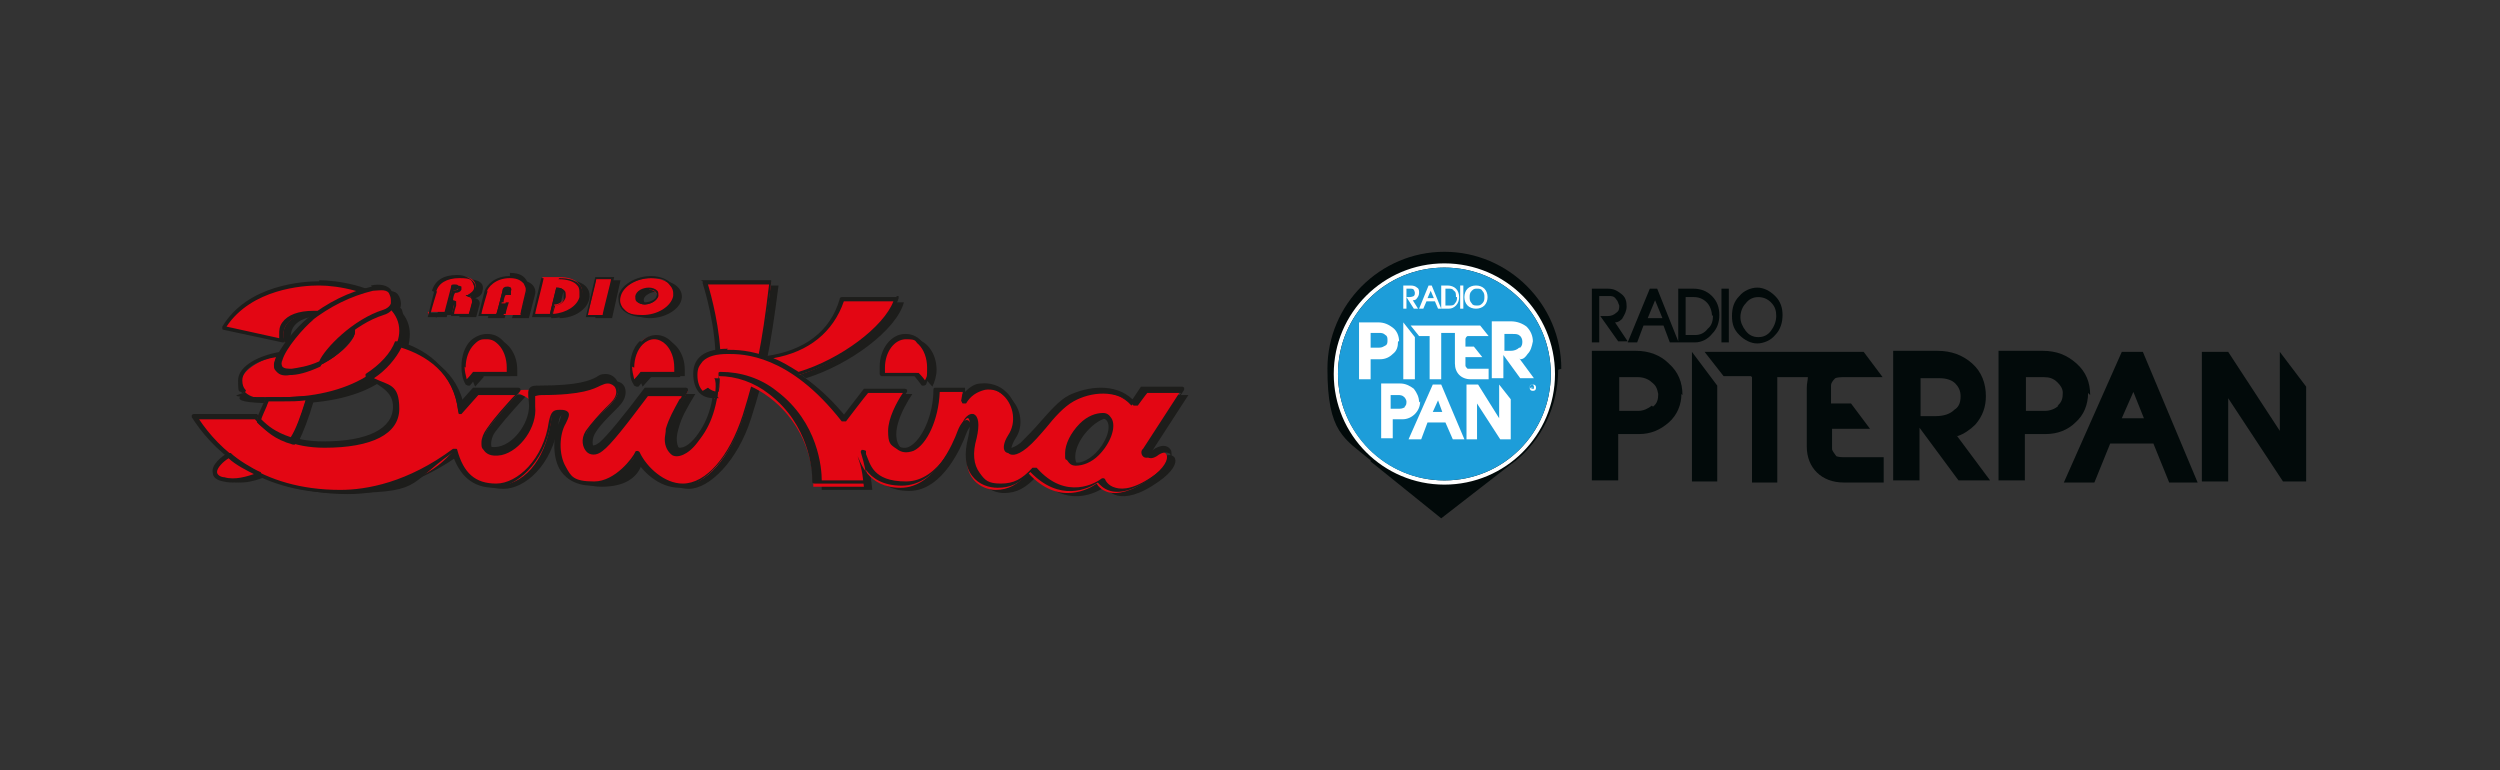 <svg xmlns="http://www.w3.org/2000/svg" id="Livello_1" viewBox="0 0 237.3 73.1"><rect x="0" y="0" width="237.3" height="73.1" fill="#333333" stroke="none"/><defs><style>      .st0 {        fill: #1d9dd9;      }      .st1 {        fill: #1d1d1b;      }      .st2 {        fill: #020a0a;      }      .st3 {        fill: #fff;      }      .st4 {        fill: #e30613;      }    </style></defs><g><path class="st2" d="M148.2,35c0-6.1-5-11.1-11.1-11.1s-11.1,5-11.1,11.1,1.6,6.6,4.1,8.7h0,0c0,0,0,.1,0,.1l6.7,5.4,6.7-5.2c.1,0,.2-.2.3-.2h0s0,0,0,0c2.5-2,4.1-5.2,4.1-8.7"></path><path class="st3" d="M137.1,45.6c-5.5,0-10.1-4.5-10.1-10.1s4.5-10.1,10.1-10.1,10.1,4.5,10.1,10.1-4.5,10.1-10.1,10.1M137.1,25c-5.8,0-10.5,4.7-10.5,10.5s4.7,10.5,10.5,10.5,10.5-4.7,10.5-10.5-4.7-10.5-10.5-10.5"></path><path class="st0" d="M147.2,35.5c0,5.6-4.5,10.1-10.1,10.1s-10.1-4.5-10.1-10.1,4.5-10.1,10.1-10.1,10.1,4.5,10.1,10.1"></path><path class="st3" d="M131.5,32.8h0c-.2.1-.3.2-.6.2h-.8v-1.4h.8c.2,0,.4,0,.6.2h0c.2.1.2.3.2.5,0,.2,0,.4-.2.5M132.8,32.4c0-.5-.2-1-.6-1.3-.4-.3-.8-.5-1.4-.5h-1.8v5.4h1.1v-1.9h.9c.5,0,.9-.2,1.2-.5.4-.3.5-.7.5-1.2"></path></g><polygon class="st3" points="134.3 32 133.2 30.6 133.2 36 134.3 36 134.3 32"></polygon><g><path class="st3" d="M135.7,31.6v4.4h1.1v-4.4h1.3c0,.1,0,.3,0,.4v2.5c0,.9.6,1.5,1.5,1.5h1.7v-1h-1.7c-.2,0-.3,0-.3,0-.1-.1-.2-.2-.2-.3v-.8h1.6l-.8-1h-.8v-.7c0,0,0-.2.2-.3,0,0,0,0,.3,0h1.7l-.8-1h-6.6s.8,1,.8,1h1.2Z"></path><path class="st3" d="M144.2,33c-.2.2-.5.3-.8.3h-.6v-1.6h.8c.3,0,.5,0,.7.2.1.1.2.3.2.5,0,.2,0,.4-.2.6M144.3,34.1c.3,0,.5-.2.7-.5.3-.3.4-.7.5-1.2,0-.5-.2-1-.6-1.4-.4-.3-.9-.5-1.5-.5h-1.8v5.4h1.1v-2.2l1.6,2.2h1.3l-1.4-1.9Z"></path><path class="st3" d="M133.4,38.6h0c-.1.1-.3.2-.6.2h-.8v-1.3h.7c.2,0,.4,0,.6.2h0c.1.1.2.3.2.4,0,.2,0,.4-.2.5M134.7,38.2c0-.5-.2-.9-.5-1.3-.4-.3-.8-.5-1.3-.5h-1.8v5.2h1.1v-1.8h.9c.5,0,.9-.2,1.2-.5.3-.3.5-.7.5-1.2"></path></g><path class="st3" d="M136,39.1l.5-1.1.4,1.1h-.9ZM136,36.5l-2.3,5.2h1.2l.6-1.6h1.7l.7,1.6h1.1l-2.2-5.2h-.9Z"></path><polygon class="st3" points="142.3 39.7 140.3 36.5 139.7 36.5 139.7 36.5 139.7 36.5 139.2 36.5 139.2 41.7 140.2 41.7 140.2 38.3 142.4 41.7 143.4 41.7 143.4 37.9 142.3 36.5 142.3 39.7"></polygon><g><path class="st3" d="M145.4,36.7h0c0,0,0,0,0,0h0c0,0,0,0,0,0M145.5,36.8c0,0,0,0,0,0h0c0,0,0,0-.1,0h-.1v.3h0c0-.1,0-.1,0-.1h0s0,0,0,0h0c0,0,0,0,0,0h0c0,0,0-.1,0-.1"></path><path class="st3" d="M145.6,36.9s0,0-.2,0c-.1,0-.2-.1-.2-.2s.1-.2.2-.2.2.1.2.2c0,0,0,.1,0,.2M145.5,36.5c-.2,0-.3.1-.3.3s.1.3.3.3.3-.1.3-.3-.1-.3-.3-.3"></path><path class="st3" d="M134.5,28.3c.1-.1.2-.3.2-.5,0-.2,0-.4-.2-.5-.1-.1-.3-.2-.6-.2h-.7v2.2h.3v-1.9h.4c.1,0,.2,0,.3.1,0,0,.1.2.1.3,0,.1,0,.2-.1.3,0,0-.2.1-.4.1h-.3l.7,1.1h.4l-.5-.8c.1,0,.3,0,.4-.2"></path><path class="st3" d="M138.3,28.2c0,.2,0,.4-.2.6-.1.2-.3.2-.5.2h-.4v-1.6h.3c.2,0,.4,0,.5.2.2.1.2.3.2.6M136.1,28.3h-.6l.3-.7.3.7ZM137.4,27.1h-.6v2.2l-.9-2.2h-.3l-.9,2.2h.4l.3-.7h.8l.3.7h1c.3,0,.5-.1.7-.3.2-.2.3-.5.3-.8s-.1-.6-.3-.8c-.2-.2-.5-.3-.8-.3"></path></g><rect class="st3" x="138.6" y="27.1" width=".3" height="2.2"></rect><g><path class="st3" d="M140.9,28.2c0,.2,0,.4-.2.6-.2.2-.3.2-.5.2h0c-.2,0-.4,0-.5-.2-.2-.2-.2-.4-.2-.6s0-.4.2-.6c.2-.2.3-.2.5-.2s.4,0,.5.2c.2.2.2.4.2.6M140.9,27.4c-.2-.2-.5-.3-.8-.3s-.6.1-.8.3c-.2.2-.3.5-.3.8s.1.6.3.8c.2.2.5.3.8.3s.6-.1.8-.3c.2-.2.3-.5.3-.8s-.1-.6-.3-.8"></path><path class="st2" d="M156.8,38.5h0c-.4.3-.8.5-1.3.5h-1.8v-3.2h1.8c.5,0,1,.2,1.3.5h0c.4.3.5.6.6,1.1,0,.5-.1.9-.5,1.2M159.7,37.5c0-1.2-.4-2.2-1.3-3-.8-.8-1.9-1.2-3.1-1.2h-4.2v12.3h2.5v-4.4h2c1.1,0,2-.4,2.8-1.1.8-.7,1.2-1.7,1.2-2.7"></path></g><polygon class="st2" points="163 36.6 160.6 33.4 160.6 45.7 163 45.7 163 36.6"></polygon><g><path class="st2" d="M166.3,35.8v10h2.4v-10h2.9c0,.3-.1.6-.1,1v5.6c0,2,1.4,3.4,3.5,3.4h3.8v-2.4h-3.8c-.5,0-.7-.1-.7-.1-.2-.3-.4-.5-.4-.7v-1.9h3.6l-1.8-2.4h-1.9v-1.7c0-.2.1-.4.4-.7,0,0,.2-.1.7-.1h3.8l-1.8-2.4h-15.1s1.8,2.3,1.8,2.3h2.6Z"></path><path class="st2" d="M185.5,38.9c-.4.4-1,.6-1.8.6h-1.4v-3.6h1.8c.7,0,1.2.2,1.5.5.3.3.5.7.5,1.2,0,.5-.1,1-.6,1.3M185.8,41.4c.6-.2,1.2-.6,1.7-1.1.7-.8,1-1.7,1-2.7,0-1.2-.4-2.3-1.3-3.1-.9-.8-2-1.2-3.3-1.2h-4.2v12.3h2.5v-5l3.7,5h3l-3.2-4.3Z"></path><path class="st2" d="M195.4,38.5h0c-.3.3-.8.5-1.3.5h-1.8v-3.2h1.7c.5,0,.9.1,1.3.5h0c.3.3.5.6.5,1,0,.5-.1.9-.5,1.2M198.4,37.5c0-1.2-.4-2.2-1.3-3-.9-.8-1.9-1.2-3.2-1.2h-4.2v12.3h2.5v-4.4h2c1.1,0,2.1-.4,2.8-1.1.8-.7,1.2-1.7,1.2-2.8"></path></g><path class="st2" d="M201.4,39.7l1.1-2.5,1,2.5h-2.1ZM201.4,33.4l-5.5,12.4h2.9l1.5-3.7h4.1l1.5,3.7h2.7l-5.2-12.4h-2.1Z"></path><polygon class="st2" points="216.4 40.9 211.5 33.4 210.2 33.4 210.1 33.4 210.1 33.4 209 33.4 209 45.7 211.5 45.7 211.5 37.8 216.7 45.7 218.9 45.7 218.9 36.7 216.4 33.4 216.4 40.9"></polygon><g><path class="st2" d="M154,30.2c.2-.3.4-.7.4-1.1,0-.5-.1-.9-.5-1.2s-.7-.5-1.3-.5h-1.5v5.1h.7v-4.4h.9c.3,0,.5,0,.7.3.2.2.2.4.3.6,0,.3,0,.5-.3.7-.2.2-.5.3-.8.3h-.7l1.7,2.4h.9l-1.2-1.8c.3,0,.6-.2.8-.5"></path><path class="st2" d="M162.6,29.9c0,.5-.1,1-.5,1.3-.3.4-.7.6-1.2.6h-.9v-3.6h.8c.5,0,.9.2,1.2.5.3.3.5.8.5,1.3M157.7,30.2h-1.3l.7-1.7.7,1.7ZM160.7,27.4h-1.4v5l-2-5h-.7l-2.1,5.1h.9l.6-1.6h1.9l.6,1.6h2.4c.6,0,1.2-.3,1.6-.8.5-.5.7-1.1.7-1.8s-.2-1.3-.7-1.8c-.5-.5-1.1-.7-1.8-.7"></path></g><rect class="st2" x="163.4" y="27.4" width=".7" height="5.1"></rect><g><path class="st2" d="M168.6,30c0,.5-.2,1-.5,1.4-.3.4-.7.6-1.2.6h0c-.5,0-.9-.2-1.2-.6-.3-.4-.5-.8-.5-1.3s.2-1,.5-1.3c.3-.4.7-.6,1.2-.6s.9.2,1.2.5c.4.4.5.8.5,1.3M168.5,28.1c-.5-.5-1.1-.8-1.7-.8s-1.3.3-1.7.8c-.5.5-.7,1.1-.7,1.9s.2,1.3.7,1.8c.5.5,1.1.8,1.7.8s1.3-.3,1.7-.8c.5-.5.7-1.2.7-1.9s-.2-1.3-.7-1.8"></path><path class="st1" d="M27.6,32.6l-5.6-1.2c2.1-3.5,6.6-4.2,9.1-4.2s7.8,1,7.8,4.5-3.9,6.6-11.4,6.6-3.9-.7-3.9-1.8,2.2-2.3,3.8-2.5c-.7,1.5,0,1.8.9,1.7,2.9-.1,6.1-2.7,6.1-3.9,0-1.4-2.2-1.8-3.7-1.8-4,0-3,2.7-3,2.7"></path><path class="st1" d="M38.6,32.9c-.4,1.1-1.4,2.2-2.9,3.2,1.7.9,2.6,1.6,2.6,2.9,0,2.1-2.2,3.5-6.8,3.5-3.9,0-5.7-1.7-6.5-2.7h-5.8c1.5,2.3,5.4,7.1,13.8,7.1,5.8,0,10.1-3.4,10.9-3.9.5,1.7,1.4,3.4,3.9,3.4,2,0,4.6-2.2,5.2-6.1.1-.9.3-1,.7-1,.5,0,1-.1.4,1.1-.9,1.7-.8,5.8,3,5.8s3.9-2.5,4-2.9c.7,1.4,2.4,3.1,4.3,3.1s4.6-2.6,5.9-6.7c1.3-4.1,1.8-6.4,2.6-12.6h-6.3s1.4,4.3,1.2,8c-.1,3.3-.6,5.1-1.8,6.7-1.6,2.1-3.3,1.2-2.6-1.1.3-1.1.7-1.8,1.6-3.3h-3.7c-1.2,1.7-3.3,4.4-4.4,5.3-1.2,1-2.1-.4-1.4-1.6.6-1,1.9-2.1,2.4-2.7.8-.9.6-2.2-.5-2.2-1.1,0-.8,1.1-6.3,1.1s-1,.1-.9,1.4c.2,1.8-1.3,4-3,4.4-1.7.4-1.9-1.1-1.2-2.1,1.3-1.7,2.5-2.9,3-3.5h-4.1l-1.7,1.9c-.4-3.7-2.9-5.5-5.5-6.3h-.2Z"></path><path class="st1" d="M27.1,34.5c-.2.7.2,1.1,1.2,1.1.8,0,1.7-.2,2.8-.7h0c.5-1.2,3.1-4,6-4.9,1.3-.4,1-1.6.7-2-.3-.5-1.1-.4-1.7-.3-2,.4-4,1.4-6,2.9-1,.8-2.7,2.8-3,4"></path><path class="st1" d="M28.4,42.1c-1.9-.6-2.5-1.3-3.3-2h0c.3-.7.4-1,.8-1.9.4,0,.9,0,1.4,0,.9,0,1.8,0,2.5-.2-.5,1.7-1,3-1.5,4h0Z"></path><path class="st1" d="M25.3,45.2c-.5-.3-2.1-1.1-2.8-1.8-.8.4-2.3,1.9-.5,2.3,1.5.4,3.3-.5,3.3-.5"></path><path class="st1" d="M45.9,35.8l-.8.9h0c-.2-.4-.4-1-.4-1.6,0-1.6,1-2.9,2.2-2.9,1.2,0,2.2,1.3,2.2,2.9,0,.2,0,.4,0,.6h-3.2Z"></path><path class="st1" d="M61.8,35.8l-.8.9h0c-.2-.4-.4-1-.4-1.6,0-1.6,1-2.9,2.2-2.9s2.2,1.3,2.2,2.9,0,.4,0,.6h-3.2Z"></path><path class="st1" d="M87.7,35.8l.8.9h0c.2-.4.4-1,.4-1.6,0-1.6-1-2.9-2.2-2.9s-2.2,1.3-2.2,2.9c0,.2,0,.4,0,.6h3.2Z"></path><path class="st1" d="M102.2,44c.4.8,1.6.5,2.7-.6,1.1-1.1,1.6-2.5,1.2-3.3-.4-.8-1.6-.5-2.7.6-1.1,1.1-1.6,2.5-1.2,3.3M68.6,38c-1.2,0-1.9-.6-1.9-2.1s1.2-2.2,3.1-2.2,6.2.3,11,6.5l2.1-2.8h3.7c-1,1.5-2.4,4.2-.8,5.4,1.7,1.3,3.7-2.1,3.7-5.4h2.6l-.2,1.1c.9-1.5,2.8-1.9,4.1-.6.9.9,1.2,2.5.4,3.7-.9,1.4-.3,2.4,1.3,1.1,1.6-1.3,2.8-3.5,4.5-4.4,1.7-.9,4.3-1.3,5.9.5l1-1.3h3.7s-3.5,5.4-3.5,5.4c-.4.3,0,1.2.7.7,1.4-1.1,2.7.2,0,2.1-3.8,2.7-5,.7-5.1.5-.7.5-3.6,2.2-6.5-1-1,1.1-1.9,1.6-3.1,1.6-1.2,0-3.5-1-2.5-4.6.6-2.4-.5-2.6-1.1-1-.4,1.1-2.2,5.4-5.4,5.4s-3.8-2.5-4.1-3c.5,1.4.5,2.1.6,2.9h-4.8c0-1.9-.6-5.8-4.2-8.5-2.4-1.8-4.8-1.8-5.2-1.8.3.4,0,2,0,2"></path><path class="st1" d="M73.4,34.2c3.8-.5,6.3-2.5,7.2-5.5h5.2c-.7,2.6-5.1,5.9-9.3,7.2h0c-1.1-.8-2.1-1.3-3.1-1.6h0Z"></path><path class="st1" d="M41.4,30.2l.6-2.3c.2-.9,1.1-1.4,2.3-1.4s1.7.4,1.5,1.1c0,.3-.3.6-.7.7.4.1.5.4.4.7l-.3,1.1h-1.6l.2-.9c0-.3,0-.4-.4-.4l.2-.9c.2,0,.5,0,.6-.3,0-.2,0-.3-.3-.3s-.4,0-.4.3l-.6,2.3h-1.6Z"></path><path class="st1" d="M48.6,28.2h.5v-.3c.1-.2,0-.3-.2-.3-.2,0-.4.1-.4.3l-.6,2.3h-1.6l.6-2.3c.1-.5.9-1.3,2.3-1.3,1.4,0,1.7.8,1.6,1.3l-.6,2.3h-1.6l.3-1.1h-.5l.2-.9Z"></path><path class="st1" d="M51.3,30.2l.9-3.6h1.6c1.6,0,2.4.8,2.1,1.9-.2.8-1.3,1.7-2.8,1.7l.2-1c.5,0,.9-.3,1-.8,0-.4,0-.8-.8-.8l-.6,2.5h-1.6Z"></path></g><polygon class="st1" points="56.5 30.2 57.3 26.6 58.9 26.6 58.1 30.2 56.5 30.2"></polygon><g><path class="st1" d="M61.1,28.4c0,.4.3.7.8.7s1.1-.3,1.2-.7c0-.4-.3-.7-.8-.7s-1.1.3-1.2.7M64.7,28.4c-.2,1-1.6,1.8-3,1.8s-2.4-.8-2.2-1.8c.2-1,1.6-1.8,3-1.8s2.4.8,2.2,1.8"></path><path class="st4" d="M26.9,32.3l-5.6-1.2c2.1-3.5,6.6-4.2,9.1-4.2,2.5,0,7.8,1,7.8,4.5,0,2.7-3.9,6.6-11.4,6.6-3.2,0-3.9-.7-3.9-1.8s2.2-2.3,3.8-2.5c-.7,1.4,0,1.8.9,1.7,2.9-.1,6.1-2.7,6.1-3.9,0-1.4-2.2-1.7-3.7-1.7-4,0-3,2.7-3,2.7"></path><path class="st1" d="M30.3,27.1c1.8,0,5.1.6,6.7,2.2.6.6.9,1.3.9,2.1,0,2.7-3.9,6.3-11.2,6.3s-2.9-.2-3.4-.7c-.2-.2-.3-.5-.3-.9,0-1.2,1.8-2,3.2-2.2-.1.3-.2.5-.2.7s0,.4.1.5c.2.3.6.5,1.3.4,3-.1,6.3-2.8,6.3-4.1s-.1-.7-.4-1c-.8-.8-2.5-.9-3.5-.9-1.5,0-2.5.4-3,1.1-.3.4-.3.8-.3,1.1s0,.3,0,.4c-.5-.1-4.5-1-5-1.1,2.4-3.6,7.3-3.9,8.7-3.9M30.3,26.7c-1.5,0-6.8.3-9.2,4.3,0,0,0,.1,0,.2,0,0,0,.1.1.1l5.6,1.2c0,0,.2,0,.2,0,0,0,0-.1,0-.2,0,0-.3-.8.2-1.5.4-.6,1.3-.9,2.7-.9s2.5,0,3.2.8c.2.2.3.4.3.7,0,1-3.1,3.6-5.9,3.7-.5,0-.8,0-.9-.3-.1-.2,0-.6.2-1.2,0,0,0-.2,0-.2,0,0-.1,0-.2,0-1.9.3-4,1.3-4,2.7s.1.9.4,1.2c.6.6,1.8.8,3.7.8,7.6,0,11.6-3.9,11.6-6.8s-.3-1.7-1-2.4c-1.8-1.8-5.4-2.3-7-2.3"></path><path class="st4" d="M37.9,32.6c-.4,1.1-1.4,2.2-2.9,3.2,1.7.9,2.6,1.6,2.6,2.9,0,2.1-2.2,3.5-6.8,3.5s-5.7-1.7-6.5-2.7h-5.8c1.5,2.3,5.4,7.1,13.8,7.1s10.1-3.4,10.9-3.9c.5,1.7,1.4,3.4,3.9,3.4s4.6-2.2,5.2-6.1c.1-.9.3-1,.7-1,.5,0,1-.1.4,1.1-.9,1.7-.8,5.8,3,5.8,2.1,0,3.9-2.5,4-2.9.7,1.4,2.4,3.1,4.3,3.1,2.3,0,4.6-2.6,5.9-6.7,1.3-4.1,1.8-6.4,2.6-12.6h-6.3s1.4,4.3,1.2,8c-.1,3.3-.6,5.1-1.8,6.7-1.6,2.1-3.3,1.2-2.6-1.1.3-1.1.7-1.8,1.6-3.3h-3.7c-1.2,1.7-3.3,4.4-4.4,5.3-1.2,1-2.1-.4-1.4-1.6.6-1,1.9-2.1,2.4-2.7.8-.9.6-2.2-.5-2.2-1.1,0-.8,1.1-6.3,1.1s-1,.1-.9,1.4c.2,1.8-1.3,4-3,4.4-1.7.4-1.9-1.1-1.2-2.1,1.3-1.7,2.5-2.9,3-3.5h-4.1l-1.7,1.9c-.4-3.7-2.9-5.5-5.5-6.3h-.2Z"></path><path class="st1" d="M66.5,41.6c1.2-1.6,1.7-3.5,1.9-6.8,0-.2,0-.3,0-.5,0-3-.9-6.3-1.2-7.3.5,0,5.4,0,5.8,0-.7,5.9-1.2,8.2-2.5,12.4-1.3,4-3.5,6.5-5.7,6.5h0c-1.7,0-3.4-1.5-4.1-3,0,0-.1-.1-.2-.1,0,0-.2,0-.2.1-.2.5-1.9,2.8-3.9,2.8s-2.2-.5-2.7-1.4c-.7-1.2-.6-3.1,0-4.1.3-.6.4-.9.2-1.1-.2-.2-.5-.2-.7-.2h-.1c-.6,0-.8.2-1,1.1-.5,3.6-3,5.9-5,5.9s-3.1-1-3.7-3.2c0,0,0-.1-.1-.1,0,0-.1,0-.2,0h-.1c-4.3,3.2-8.2,3.9-10.7,3.9-7.7,0-11.6-4-13.4-6.7h5.3c1.4,1.7,3.7,2.7,6.6,2.7,4.5,0,7.1-1.3,7.1-3.7s-1-2.2-2.4-2.9c1.2-.8,2.1-1.9,2.6-2.9h0c2.2.7,5,2.3,5.4,6.1,0,0,0,.2.1.2,0,0,.2,0,.2,0,0,0,1.5-1.7,1.6-1.8h3.5c-.2.2-.3.3-.3.3-.6.7-1.5,1.6-2.4,2.9-.3.4-.5.9-.5,1.3s0,.5.2.7c.2.3.6.7,1.7.5,1.8-.4,3.4-2.7,3.2-4.6,0-.5,0-.9,0-1,0,0,.3-.1.6-.1,3.9,0,5-.6,5.6-.9.3-.1.4-.2.7-.2s.6.2.7.4c.2.4.1.9-.4,1.4l-.5.5c-.6.6-1.4,1.5-1.9,2.2-.5.8-.3,1.6.1,2,.3.3.9.4,1.5-.1.8-.6,2.2-2.4,4.3-5.2h3.2c0,.2-.2.3-.2.3-.6,1.1-1,1.8-1.3,2.8,0,.4-.1.7-.1,1,0,.7.3,1.2.7,1.5.5.3,1.5,0,2.4-1.2M66.7,26.7c0,0,0,.1,0,.2,0,0,1.4,4.3,1.2,7.9-.1,3.3-.6,5-1.8,6.6-.7.9-1.4,1.3-1.9,1-.5-.2-.6-1-.4-2,.2-.9.6-1.6,1.2-2.7l.3-.6c0,0,0-.1,0-.2,0,0-.1-.1-.2-.1h-3.7c0,0-.1,0-.2,0-2.1,2.8-3.6,4.6-4.3,5.2-.4.3-.7.4-1,.1-.3-.3-.4-.9,0-1.4.5-.7,1.3-1.5,1.8-2.1l.5-.5c.5-.6.7-1.3.4-1.9-.2-.4-.6-.7-1.1-.7s-.6.1-.9.3c-.6.3-1.6.8-5.4.8-.4,0-.7,0-.9.2-.2.2-.2.6-.1,1.4.2,1.7-1.3,3.9-2.9,4.2-.6.1-1,0-1.2-.3-.2-.4-.1-1,.3-1.5.9-1.2,1.8-2.1,2.4-2.8l.6-.7c0,0,0-.1,0-.2,0,0-.1-.1-.2-.1h-4.1c0,0-.1,0-.2,0,0,0-1,1.1-1.4,1.6-.6-3.7-3.3-5.3-5.6-6h-.2c-.1,0-.2,0-.2,0-.4,1.1-1.4,2.2-2.8,3.1,0,0,0,.1,0,.2,0,0,0,.1.1.2,1.7.9,2.5,1.5,2.5,2.7,0,2.1-2.4,3.3-6.6,3.3-2.8,0-5-.9-6.3-2.6,0,0,0,0-.2,0h-5.8c0,0-.1,0-.2.1,0,0,0,.1,0,.2,1.7,2.7,5.8,7.2,13.9,7.2s6.4-.7,10.8-3.8c.7,2.2,2,3.3,4,3.3s4.8-2.3,5.4-6.2c.1-.8.2-.8.5-.8h.1c.1,0,.3,0,.4,0,0,0,0,.1-.2.7-.6,1.2-.7,3.2,0,4.5.4.7,1.3,1.6,3.1,1.6,1.8,0,3.5-1.8,4-2.7.7,1.3,2.3,2.9,4.3,2.9s4.8-2.6,6.1-6.8c1.4-4.2,1.9-6.6,2.6-12.7,0,0,0-.1,0-.2,0,0,0,0-.2,0h-6.3c0,0-.1,0-.2,0"></path><path class="st4" d="M26.4,34.3c-.2.7.2,1.1,1.2,1.1.8,0,1.7-.2,2.8-.7h0c.5-1.2,3.1-4,6-4.9,1.3-.4,1-1.6.7-2-.3-.5-1.1-.4-1.7-.3-2,.4-4,1.4-6,2.9-1,.8-2.7,2.8-3,4"></path><path class="st1" d="M29.5,30.5c1.8-1.4,3.8-2.4,5.9-2.9.4,0,1.2-.2,1.5.2.1.2.2.4.2.7s0,.2,0,.3c-.1.3-.4.5-.7.6-2.9.9-5.6,3.7-6.1,4.9,0,0,0,0,0,0-1.1.5-2,.6-2.6.7-.4,0-.7,0-.9-.2-.1-.2-.1-.4,0-.6.3-1.1,2-3.1,3-3.9M35.3,27.2c-2.2.5-4.2,1.5-6.1,3-1,.8-2.8,2.9-3.1,4.1-.1.4,0,.7.2,1,.2.3.7.4,1.2.3.7,0,1.6-.2,2.9-.8,0,0,.1-.1.1-.2,0,0,0,0,0,0,.6-1.2,3.1-3.8,5.9-4.7.7-.2.9-.6,1-.9,0-.2,0-.3,0-.5,0-.4-.1-.7-.3-1-.3-.4-1-.6-1.9-.4"></path><path class="st4" d="M27.7,41.8c-1.9-.6-2.5-1.3-3.3-2h0c.3-.7.4-1,.8-1.9.4,0,.9,0,1.4,0,.9,0,1.7,0,2.5-.1-.5,1.7-1,3-1.5,4h0Z"></path><path class="st1" d="M27.8,41.6s0,0,0,0c0,0,0,0,0,0,0,0,0,0,0,0,0,0,0,0,0,0M26.8,38.1c.8,0,1.5,0,2.2-.1-.5,1.6-.9,2.7-1.4,3.5-1.5-.5-2.2-1.1-2.8-1.7,0,0,0,0,0,0,0-.1.5-1.2.5-1.2,0,0,.1-.3.2-.5.4,0,.8,0,1.3,0h0ZM29.3,37.6c-.8,0-1.6.1-2.5.1s-1.1,0-1.4,0c0,0-.2,0-.2.1l-.3.7s-.5,1.1-.5,1.2c0,0,0,0,0,0,0,0,0,0,0,.2,0,0,0,0,0,0,0,0,0,.1,0,.2l.2.2c.7.6,1.4,1.4,3.2,1.9,0,0,.2,0,.2,0h0s0,0,0,0c.5-1,1-2.2,1.6-4,0,0,0-.1,0-.2,0,0-.1,0-.2,0"></path><path class="st4" d="M24.6,45c-.5-.3-2.1-1.1-2.8-1.8-.8.4-2.3,1.9-.5,2.3,1.5.4,3.3-.5,3.3-.5"></path><path class="st1" d="M21.3,45.3c-.3,0-.7-.2-.7-.5,0,0,0,0,0,0,0-.4.6-1,1.1-1.3.6.6,1.8,1.2,2.4,1.5-.6.2-1.8.6-2.8.3M21.6,43c-.5.3-1.6,1.1-1.4,1.9,0,.4.4.7,1,.8,1.6.4,3.4-.5,3.5-.5,0,0,.1-.1.1-.2,0,0,0-.2-.1-.2-.7-.3-2.2-1.2-2.8-1.8,0,0-.2,0-.2,0"></path><path class="st4" d="M45.2,35.5l-.8.9h0c-.2-.4-.4-1-.4-1.6,0-1.6,1-2.9,2.2-2.9s2.2,1.3,2.2,2.9,0,.4,0,.6h-3.2Z"></path><path class="st1" d="M44.2,34.9h0c0-.9.3-1.7.8-2.2s.7-.5,1.2-.5.8.2,1.1.5c.5.5.8,1.3.8,2.2h0c0,.2,0,.3,0,.4-.3,0-3,0-3,0,0,0-.1,0-.2,0,0,0-.3.4-.6.7-.1-.4-.2-.8-.2-1.2M46.2,31.7c-.5,0-1,.2-1.5.6-.6.6-.9,1.5-.9,2.5,0,.6.1,1.2.4,1.7,0,0,0,0,.2.1,0,0,.1,0,.2,0,0,0,.6-.7.7-.9.2,0,3.1,0,3.1,0,.1,0,.2,0,.2-.2,0-.2,0-.4,0-.7h0c0-1-.3-1.9-.9-2.5-.4-.4-.9-.6-1.4-.6"></path><path class="st4" d="M61.1,35.5l-.8.9h0c-.2-.4-.4-1-.4-1.6,0-1.6,1-2.9,2.2-2.9s2.2,1.3,2.2,2.9,0,.4,0,.6h-3.2Z"></path><path class="st1" d="M60.2,34.9h0c0-.9.3-1.7.8-2.2.3-.3.7-.5,1.1-.5h0c.4,0,.8.2,1.1.5.5.5.8,1.3.8,2.2,0,0,0,.3,0,.4-.3,0-3,0-3,0,0,0-.1,0-.2,0,0,0-.3.4-.6.7-.1-.4-.2-.8-.2-1.2M60.7,32.4c-.6.6-.9,1.5-.9,2.5s.1,1.2.4,1.7c0,0,0,0,.2.1,0,0,.1,0,.2,0,0,0,.6-.7.7-.9.2,0,3.1,0,3.1,0,.1,0,.2,0,.2-.2,0,0,0-.7,0-.7,0-1-.3-1.9-.9-2.5-.4-.4-.9-.6-1.4-.6s-1,.2-1.4.6"></path><path class="st4" d="M87,35.5l.8.9h0c.2-.4.4-1,.4-1.6,0-1.6-1-2.9-2.2-2.9-1.2,0-2.2,1.3-2.2,2.9,0,.2,0,.4,0,.6h3.2Z"></path><path class="st1" d="M84,34.9h0c0-1.5.9-2.7,2-2.7s.8.2,1.2.5c.5.5.8,1.3.8,2.2s0,.8-.2,1.2c-.2-.3-.6-.7-.6-.7,0,0,0,0-.2,0,0,0-2.6,0-3,0,0-.1,0-.3,0-.4M85.9,31.7c-1.3,0-2.4,1.4-2.4,3.1h0c0,.2,0,.5,0,.7,0,.1.1.2.2.2,0,0,2.9,0,3.1,0,.1.1.7.9.7.9,0,0,.1,0,.2,0,0,0,.1,0,.2-.1.2-.5.4-1.1.4-1.7,0-1-.3-1.9-.9-2.5-.4-.4-.9-.6-1.4-.6"></path><path class="st4" d="M101.4,43.7c.4.8,1.6.5,2.7-.6,1.1-1.1,1.6-2.5,1.2-3.3-.4-.8-1.6-.5-2.7.6-1.1,1.1-1.6,2.5-1.2,3.3M67.9,37.7c-1.2,0-1.9-.6-1.9-2.1,0-1.5,1.2-2.2,3.1-2.2s6.2.3,11,6.5l2.1-2.8h3.7c-1,1.5-2.4,4.2-.8,5.4,1.7,1.3,3.7-2.1,3.7-5.4h2.6l-.2,1.1c.9-1.5,2.8-1.9,4.1-.6.9.9,1.2,2.5.4,3.7-.9,1.4-.3,2.4,1.3,1.1,1.6-1.3,2.8-3.5,4.5-4.4,1.7-.9,4.3-1.3,5.9.5l.9-1.3h3.7l-3.5,5.4c-.4.3,0,1.2.7.7,1.4-1.1,2.7.1,0,2.1-3.8,2.7-5,.7-5.1.5-.7.5-3.6,2.2-6.5-1-1,1.1-1.9,1.6-3.1,1.6s-3.5-1-2.5-4.6c.6-2.4-.5-2.6-1.1-1-.4,1.1-2.2,5.4-5.4,5.4s-3.8-2.5-4.1-3c.5,1.4.5,2.1.6,2.9h-4.8c0-1.9-.6-5.8-4.2-8.5-2.4-1.8-4.8-1.8-5.2-1.8.3.4,0,2,0,2"></path><path class="st1" d="M66.7,37.1c-.3-.3-.5-.8-.5-1.5s.2-.9.5-1.3c.5-.5,1.3-.7,2.4-.7h0c1.4,0,5.8,0,10.8,6.4,0,0,.1,0,.2,0s.1,0,.2,0c0,0,1.9-2.5,2.1-2.7h3.3c-.6.9-1.4,2.4-1.4,3.6s.2,1.3.8,1.7c.5.4,1,.4,1.6.2,1.3-.6,2.4-3,2.5-5.6h2.2c0,.3-.1.9-.1.9,0,0,0,0,0,0,0,0,0,.2.1.2,0,0,.2,0,.3,0,.4-.7,1-1.1,1.8-1.3.7-.1,1.4.1,2,.7.8.7,1.1,2.3.4,3.4-.5.8-.6,1.5-.2,1.9.2.2.7.4,1.8-.5.6-.5,1.2-1.2,1.8-1.9.8-1,1.7-2,2.6-2.5,1.6-.9,4.1-1.2,5.7.4,0,0,.1,0,.2,0,0,0,.1,0,.2,0,0,0,.8-1.1.9-1.2h3.2c-.4.6-3.3,5-3.3,5,0,0,0,0,0,0-.3.2-.3.7,0,1,.2.2.5.3,1,0,.5-.4.9-.4,1.1-.3.1,0,.2.1.2.2,0,.3-.3,1-1.4,1.8-1.9,1.4-3.1,1.5-3.8,1.3-.8-.2-1-.8-1-.8,0,0,0,0-.1-.1,0,0-.1,0-.2,0-.5.4-3.4,2.2-6.2-1,0,0,0,0-.2,0s-.1,0-.2,0c-1,1.1-1.8,1.5-3,1.5s-1.5-.3-2-1c-.6-.8-.7-1.9-.3-3.3.3-1.3.2-2.1-.3-2.3-.4-.1-.9.3-1.2,1.2-.3.9-2,5.2-5.2,5.2s-3.4-1.7-3.8-2.6v-.3c-.2-.1-.3-.1-.4-.1,0,0-.1.1-.1.2s0,0,0,0c.4,1.3.5,2,.6,2.7-.4,0-4,0-4.3,0,0-1.1-.3-5.5-4.3-8.5-1.5-1.2-3.4-1.8-5.3-1.8,0,0-.2,0-.2.1,0,0,0,0,0,.1s0,0,0,.1c0,.1.1.3.1.6s0,.7-.1,1c-.4,0-.8-.2-1-.4M69.1,33.1c-1.3,0-2.2.3-2.7.8-.4.4-.6.9-.6,1.6s.2,1.4.6,1.8c.4.4.9.5,1.5.5s.2,0,.2-.2c0-.2.1-.7.1-1.3s0-.4,0-.6c1.7,0,3.4.6,4.8,1.7,3.8,2.9,4.1,7.2,4.1,8.2s0,0,0,0h0c0,.2,0,.3.2.3h4.8c0,0,.1,0,.2,0,0,0,0,0,0-.1h0c0-.4,0-.8-.1-1.2.6.8,1.6,1.5,3.4,1.5,3.5,0,5.3-4.6,5.6-5.5.3-.7.6-1,.7-.9.1,0,.3.5,0,1.8-.4,1.6-.3,2.8.4,3.7.6.8,1.6,1.1,2.4,1.1h0c1.2,0,2.1-.4,3.1-1.5,2.8,2.9,5.5,1.6,6.4,1,.2.2.5.6,1.2.8,1.1.3,2.5-.2,4.2-1.4,1.1-.8,1.7-1.6,1.6-2.2,0-.3-.2-.5-.4-.6-.4-.2-1,0-1.5.4-.1,0-.3.2-.4,0,0-.1,0-.3,0-.4,0,0,0,0,0,0l3.5-5.4c0,0,0-.1,0-.2,0,0-.1-.1-.2-.1h-3.7c0,0-.1,0-.2,0,0,0-.6.9-.8,1.2-1.7-1.6-4.3-1.2-6-.4-1,.5-1.9,1.6-2.8,2.6-.6.7-1.2,1.3-1.8,1.9-.6.5-1.1.6-1.2.5-.2-.2-.1-.7.3-1.3.8-1.2.6-3-.5-4-.6-.6-1.5-.9-2.4-.8-.6,0-1.1.4-1.5.8,0-.1,0-.3,0-.3,0,0,0,0,0,0,0,0,0,0,0-.1,0,0,0,0-.2,0h-2.6c-.1,0-.2,0-.2.2,0,2.4-1.1,4.8-2.3,5.4-.4.2-.8.1-1.1-.1-1.6-1.2,0-4,.9-5.1,0,0,0-.1,0-.2,0,0-.1-.1-.2-.1h-3.7c0,0-.1,0-.2,0,0,0-1.7,2.2-2,2.6-5-6.3-9.5-6.3-11-6.3"></path><path class="st1" d="M101.3,43.8h0M102.1,43.9c-.2,0-.4-.1-.5-.3,0,0,0,0,0,0-.4-.7.2-2.1,1.1-3,.6-.6,1.4-1,1.9-.9.2,0,.4.1.5.3.4.7-.2,2.1-1.1,3-.6.6-1.4,1-1.9.9M102.5,40.2c-.9.9-1.4,2-1.4,2.8s0,.5.2.7c.2.3.4.5.8.5.7,0,1.5-.3,2.2-1,1.1-1.1,1.7-2.7,1.2-3.5-.2-.3-.4-.5-.8-.5-.7,0-1.5.3-2.2,1"></path><path class="st4" d="M72.7,33.9c3.8-.5,6.3-2.5,7.2-5.5h5.2c-.7,2.5-5.1,5.9-9.3,7.2h0c-1.1-.8-2.1-1.3-3.1-1.6h0Z"></path><path class="st1" d="M84.8,28.6c-.9,2.4-5,5.5-9,6.7-.8-.5-1.6-1-2.4-1.3,3.4-.6,5.7-2.5,6.7-5.4.3,0,4.2,0,4.8,0M85.1,28.2h-5.2c0,0-.2,0-.2.2-.9,3.1-3.4,4.9-7,5.4,0,0-.1,0-.2,0h0c0,0,0,.1,0,.1s0,0,0,0c0,0,0,.1.1.1,1,.4,2,.9,3,1.6,0,0,.1,0,.2,0,4.4-1.3,8.7-4.7,9.5-7.3,0,0,0-.1,0-.2,0,0-.1,0-.2,0"></path><path class="st4" d="M40.7,29.9l.6-2.3c.2-.9,1.1-1.4,2.3-1.4.9,0,1.7.4,1.5,1.1,0,.3-.3.6-.7.7.4.1.5.4.4.7l-.3,1.1h-1.6l.2-.9c0-.3,0-.4-.4-.4l.2-.9c.2,0,.5,0,.6-.3,0-.2,0-.3-.3-.3-.3,0-.4,0-.4.3l-.6,2.3h-1.6Z"></path><path class="st1" d="M43,27.7c0-.2.1-.3.3-.3s.2,0,.2,0c0,0,0,0,0,0s0,0,0,0c0,.1-.3.2-.5.2h0s0,0,0,0M41.4,27.7c.2-.8,1-1.3,2.2-1.3s1.1.2,1.3.5c0,.1.1.2.1.3s0,0,0,.1c0,.3-.3.5-.6.7h-.2c0,.1.3.2.3.2.2,0,.3.2.3.4s0,.1,0,.2c0,0-.2.9-.3,1h-1.4c0-.2.2-.8.2-.8,0,0,0-.1,0-.2s0-.1,0-.2c0,0-.2-.1-.3-.1,0-.2.1-.6.2-.7.3,0,.5-.1.6-.3,0,0,0,0,0-.1,0,0,0-.1,0-.2,0,0-.2-.1-.4-.1-.3,0-.5,0-.5.4,0,0-.5,2.1-.6,2.2-.1,0-1.1,0-1.4,0,0-.2.6-2.1.6-2.1M41.2,27.7l-.6,2.4h1.8s.2-.7.3-1.2h.1c.2,0,.3,0,.3,0,0,0,0,0,0,0s0,0,0,.1l-.3,1h1.8l.3-1.1c0-.1,0-.2,0-.3,0-.2,0-.4-.3-.5.3-.2.5-.4.5-.7,0,0,0-.1,0-.2,0-.2,0-.3-.2-.5-.3-.3-.8-.6-1.5-.6-1.3,0-2.1.5-2.4,1.5"></path><path class="st4" d="M47.8,27.9h.5v-.3c.1-.2,0-.3-.2-.3s-.4.1-.4.3l-.6,2.3h-1.6l.6-2.3c.1-.5.9-1.3,2.3-1.3s1.7.8,1.6,1.3l-.6,2.3h-1.6l.3-1.1h-.5s.2-.9.2-.9Z"></path><path class="st1" d="M46.2,27.7c.1-.4.8-1.3,2.2-1.3h0c.8,0,1.1.3,1.3.5.1.2.2.4.2.5s0,.1,0,.2c0,0-.5,2.1-.5,2.2h-1.4c0-.2.3-1.1.3-1.1h-.5c0-.2.1-.6.2-.7.1,0,.5,0,.5,0v-.4c.1-.1,0-.2,0-.3,0,0-.2-.1-.3-.1-.3,0-.5.1-.5.4,0,0-.5,2.1-.6,2.2h-1.4c0-.2.6-2.2.6-2.2M48.4,26.2c-1.5,0-2.2.9-2.4,1.4l-.6,2.4h1.8s.6-2.4.6-2.4c0-.1.2-.2.3-.2s.1,0,.2,0c0,0,0,0,0,0s0,0,0,0c0,0,0,.1,0,.2h-.5l-.3,1.1h.5c0,.2-.3,1.1-.3,1.1h1.8l.6-2.4c0-.3,0-.7-.2-.9-.2-.3-.6-.6-1.5-.6"></path><path class="st4" d="M50.6,29.9l.9-3.6h1.6c1.6,0,2.4.8,2.1,1.9-.2.8-1.3,1.7-2.8,1.7l.2-1c.5,0,.9-.3,1-.8,0-.4,0-.8-.8-.8l-.6,2.5h-1.6Z"></path><path class="st1" d="M53,26.5c.8,0,1.5.2,1.8.6.2.2.2.5.2.7s0,.2,0,.4c-.2.8-1.2,1.5-2.5,1.6,0-.2.2-.7.2-.8.5,0,.9-.4,1-.8,0,0,0-.1,0-.2,0-.1,0-.3-.1-.4-.2-.2-.4-.3-.8-.3h0s-.6,2.4-.6,2.5c-.1,0-1.1,0-1.4,0,0-.2.8-3.2.8-3.4h1.5M51.4,26.3l-.9,3.8h1.8s.6-2.4.6-2.5c.3,0,.5,0,.6.2,0,0,0,.2,0,.3s0,.1,0,.2c0,.4-.4.7-.9.7h0s-.3,1.2-.3,1.2h.1c1.5,0,2.7-.9,2.9-1.8.1-.5,0-.9-.2-1.3-.4-.5-1.1-.7-2-.7h-1.7Z"></path></g><polygon class="st4" points="55.8 29.9 56.6 26.4 58.2 26.4 57.3 29.9 55.8 29.9"></polygon><g><path class="st1" d="M58,26.5c0,.2-.8,3.2-.8,3.4-.1,0-1.1,0-1.4,0,0-.2.8-3.2.8-3.4h1.3M56.5,26.3l-.9,3.8h1.8l.9-3.8h-1.8Z"></path><path class="st4" d="M60.4,28.2c0,.4.3.7.8.7s1.1-.3,1.2-.7c0-.4-.3-.7-.8-.7s-1.1.3-1.2.7M64,28.2c-.2,1-1.6,1.8-3,1.8s-2.4-.8-2.2-1.8c.2-1,1.6-1.8,3-1.8s2.4.8,2.2,1.8"></path><path class="st1" d="M59.1,29.2c-.2-.3-.3-.6-.2-1,.2-1,1.5-1.8,2.9-1.8s1.5.3,1.8.7c.2.2.3.5.3.7s0,.2,0,.3c-.2,1-1.5,1.8-2.9,1.8s-1.5-.3-1.9-.7M61.8,26.2c-1.5,0-2.9.9-3.1,1.9,0,.4,0,.8.3,1.2.4.5,1.2.8,2,.8,1.5,0,2.9-.9,3.1-1.9,0-.4,0-.8-.3-1.2-.4-.5-1.2-.8-2-.8"></path><path class="st1" d="M61.6,27.5c.3,0,.5,0,.7.3,0,0,.1.2,0,.3,0,.3-.6.6-1.1.6-.3,0-.5,0-.7-.3,0,0,0-.2,0-.2s0,0,0,0c0-.3.6-.6,1.1-.6M60.3,28.1h0c0,.2,0,.4.1.5.2.2.5.3.8.3.6,0,1.2-.4,1.3-.8,0-.2,0-.4-.1-.5-.2-.2-.5-.3-.8-.3-.6,0-1.2.3-1.3.8"></path></g></svg>